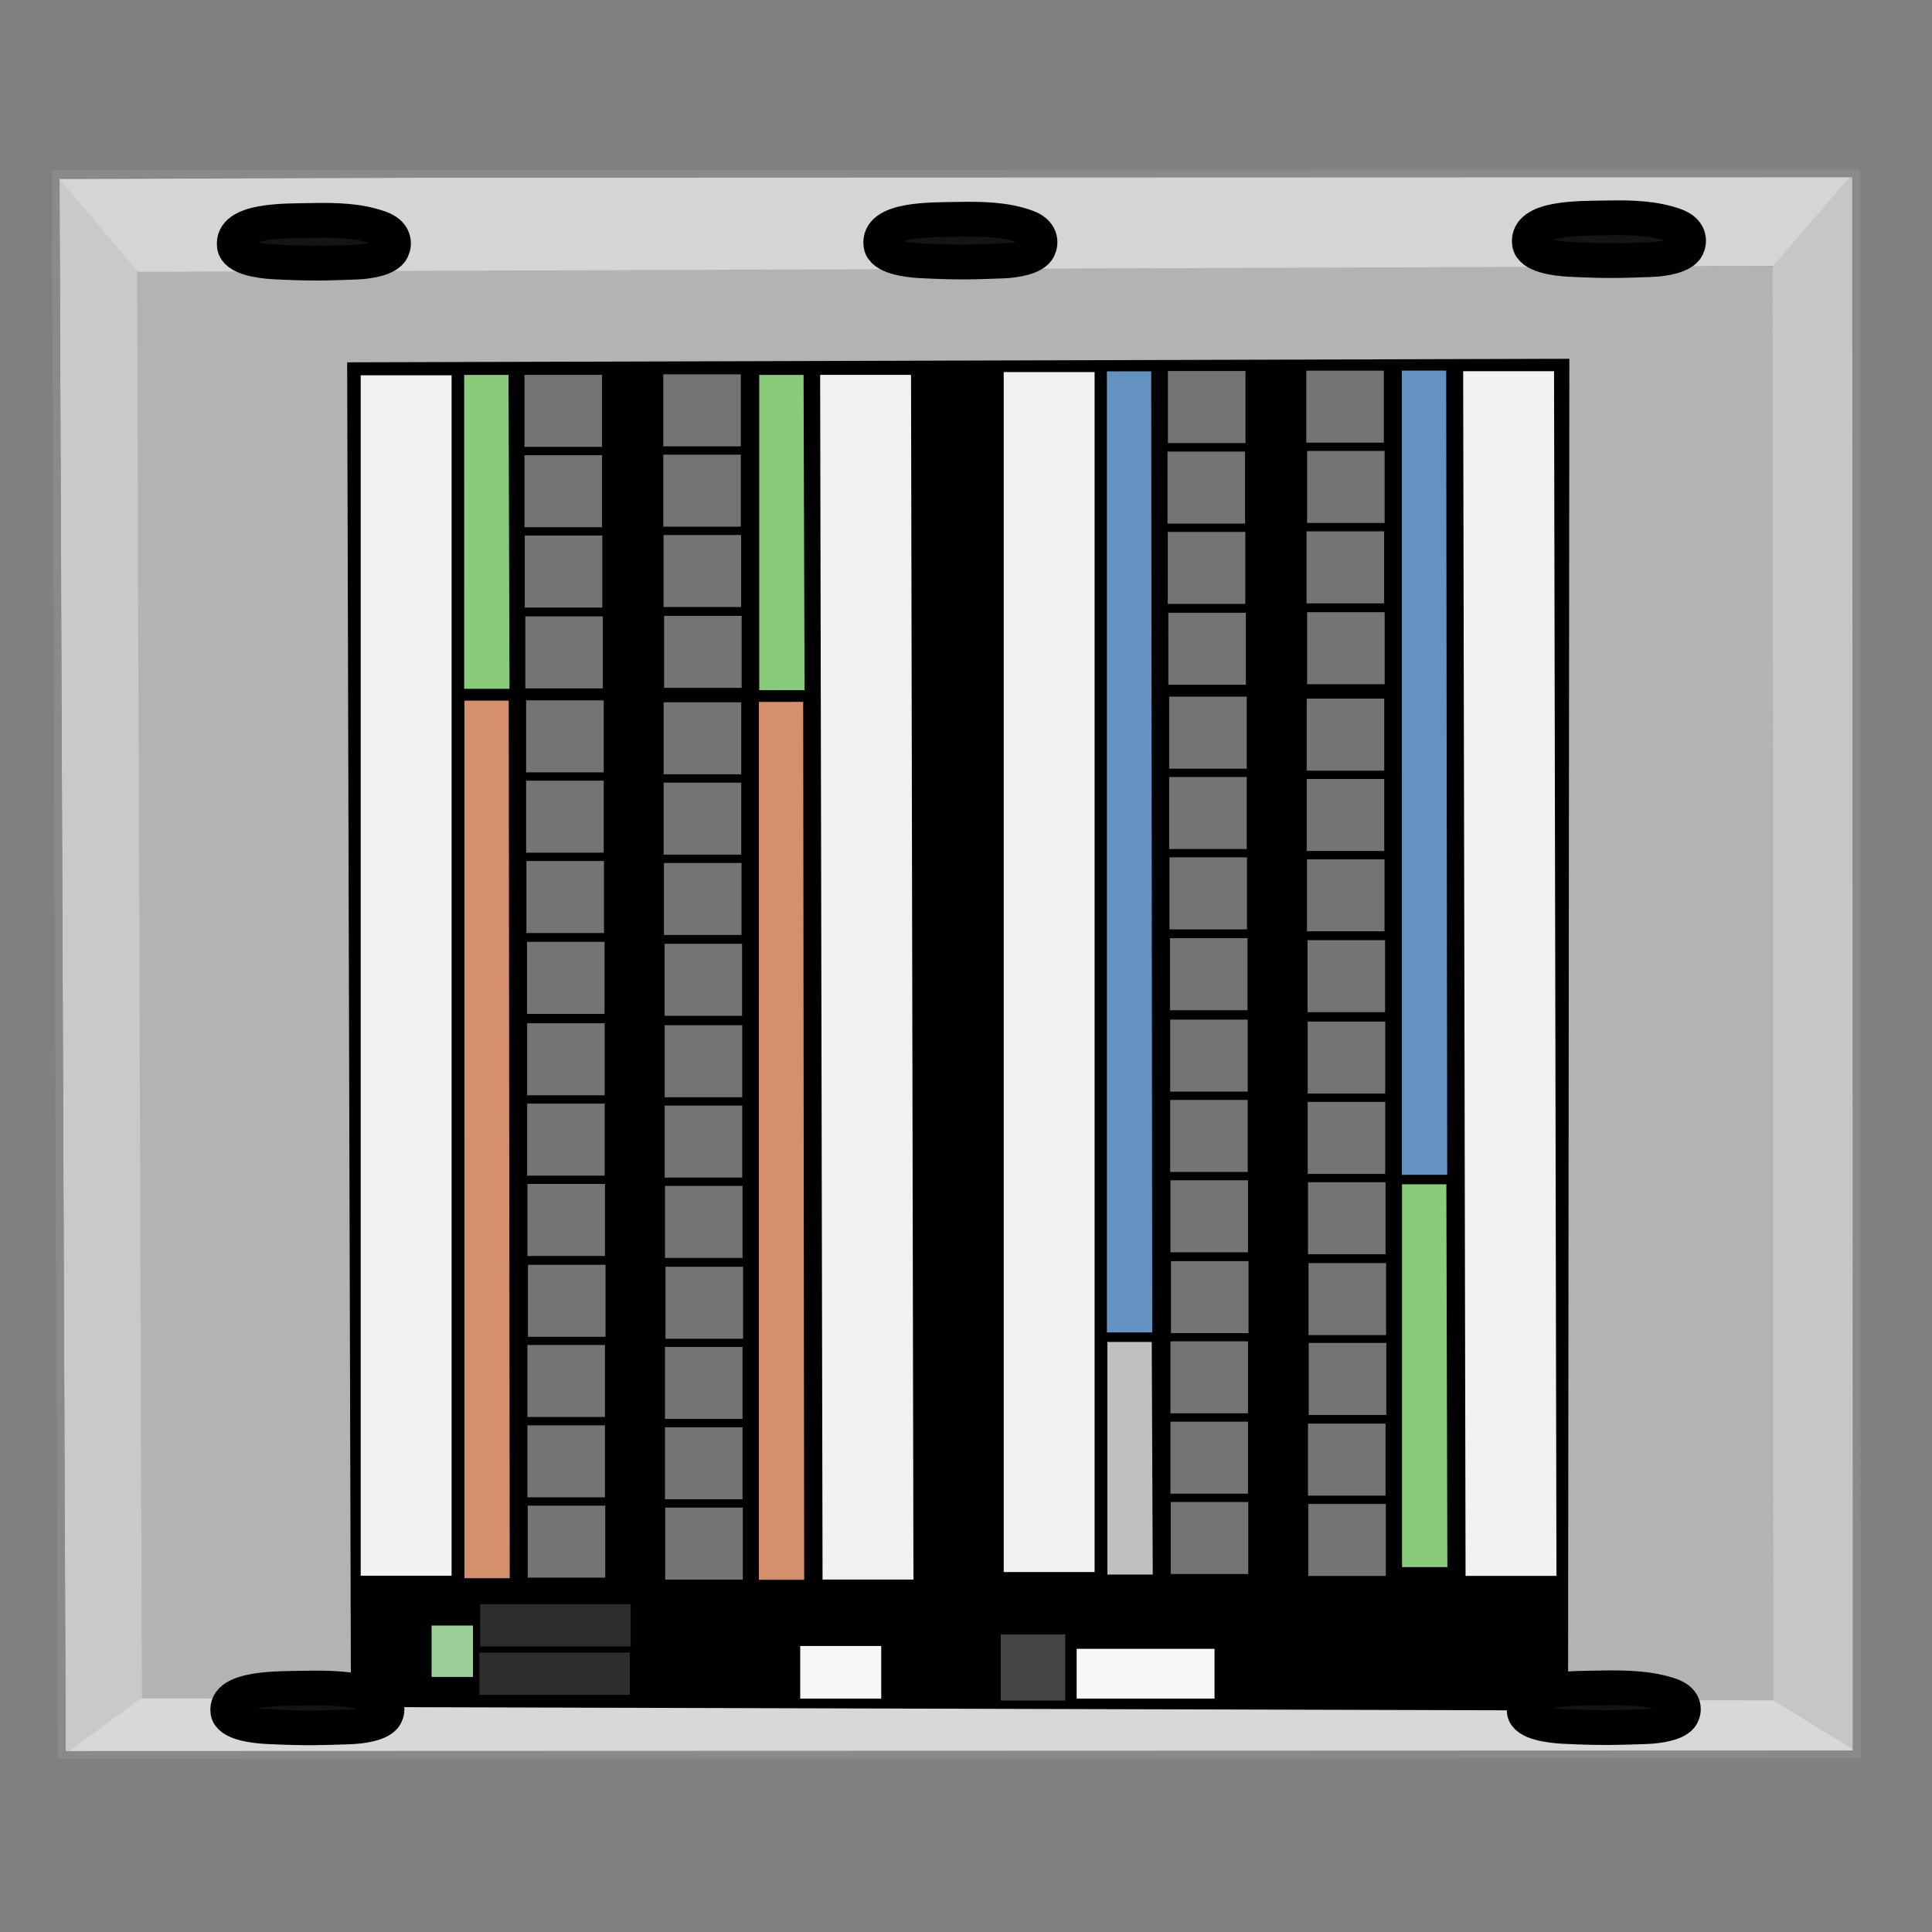 <?xml version="1.0" encoding="utf-8"?>
<svg viewBox="0 7.147 500 500" xmlns="http://www.w3.org/2000/svg">
  <rect x="0" y="7.147" width="500" height="500" fill="#808080" stroke="none"/>
  <path style="fill: rgb(179, 179, 179); stroke: rgba(0, 0, 0, 0);" d="M 34.848 76.487 L 36.105 447.203 L 459.601 447.831 L 458.949 76.021 L 34.848 76.487 Z"/>
  <path style="fill: rgb(201, 201, 201); stroke: rgba(0, 0, 0, 0);" d="M 15.371 53.156 L 35.46 76.49 L 36.733 446.628 L 17.004 461.08 L 15.371 53.156 Z"/>
  <path style="fill: rgb(213, 213, 213); stroke: rgba(0, 0, 0, 0);" d="M 479.984 51.824 L 15.37 53.471 L 35.717 77.495 L 461.922 75.978 L 479.984 51.824 Z"/>
  <path style="fill: rgb(198, 198, 198); stroke: rgba(0, 0, 0, 0);" d="M 479.527 461.026 L 479.629 51.885 L 458.755 76.123 L 458.973 447.22 L 479.527 461.026 Z"/>
  <path style="fill: rgb(216, 216, 216); stroke: rgba(0, 0, 0, 0);" d="M 17.071 460.93 L 480.336 460.398 L 458.948 447.203 L 36.46 446.693 L 17.071 460.93 Z"/>
  <path style="fill: rgb(216, 216, 216); stroke: rgb(0, 0, 0);"/>
  <path style="fill: rgb(216, 216, 216); stroke: rgb(0, 0, 0);"/>
  <path style="stroke: rgba(0, 0, 0, 0);" d="M 89.848 100.92 L 90.827 448.927 L 405.813 449.82 L 406.148 100 L 89.848 100.92 Z"/>
  <path style="fill: rgb(136, 203, 123); stroke: rgba(0, 0, 0, 0);" d="M 120.13 104.171 L 120.132 185.418 L 131.865 185.417 L 131.605 104.169 L 120.13 104.171 Z"/>
  <path style="fill: rgb(216, 216, 216); stroke: rgb(0, 0, 0);" d="M 129.247 176.101"/>
  <path style="fill: rgb(136, 203, 123); stroke: rgba(0, 0, 0, 0);" d="M 196.487 104.17 L 196.489 185.758 L 208.222 185.757 L 207.962 104.168 L 196.487 104.17 Z"/>
  <path style="stroke: rgba(0, 0, 0, 0); fill: rgb(213, 143, 108);" d="M 120.185 188.47 L 120.187 415.586 L 131.92 415.584 L 131.66 188.464 L 120.185 188.47 Z"/>
  <path style="stroke: rgba(0, 0, 0, 0); fill: rgb(213, 143, 108);" d="M 196.391 188.798 L 196.393 416 L 208.126 415.998 L 207.865 188.792 L 196.391 188.798 Z"/>
  <path style="fill: rgb(216, 216, 216); stroke: rgb(0, 0, 0);"/>
  <rect x="171.656" y="104.021" width="20.07" height="18.636" style="stroke: rgba(187, 218, 85, 0); fill: rgb(116, 116, 116);"/>
  <rect x="171.656" y="124.815" width="20.07" height="18.636" style="stroke: rgba(187, 218, 85, 0); fill: rgb(116, 116, 116);"/>
  <rect x="171.729" y="145.605" width="20.07" height="18.636" style="stroke: rgba(187, 218, 85, 0); fill: rgb(116, 116, 116);"/>
  <rect x="171.872" y="166.527" width="20.07" height="18.636" style="stroke: rgba(187, 218, 85, 0); fill: rgb(116, 116, 116);"/>
  <rect x="135.736" y="104.165" width="20.07" height="18.636" style="stroke: rgba(187, 218, 85, 0); fill: rgb(116, 116, 116);"/>
  <rect x="135.736" y="124.959" width="20.07" height="18.636" style="stroke: rgba(187, 218, 85, 0); fill: rgb(116, 116, 116);"/>
  <rect x="135.809" y="145.749" width="20.07" height="18.636" style="stroke: rgba(187, 218, 85, 0); fill: rgb(116, 116, 116);"/>
  <rect x="135.952" y="166.671" width="20.07" height="18.636" style="stroke: rgba(187, 218, 85, 0); fill: rgb(116, 116, 116);"/>
  <rect x="171.76" y="188.899" width="20.07" height="18.636" style="stroke: rgba(187, 218, 85, 0); fill: rgb(116, 116, 116);"/>
  <rect x="171.761" y="209.693" width="20.07" height="18.636" style="stroke: rgba(187, 218, 85, 0); fill: rgb(116, 116, 116);"/>
  <rect x="171.729" y="145.605" width="20.07" height="18.636" style="stroke: rgba(187, 218, 85, 0); fill: rgb(116, 116, 116);" transform="matrix(1, 0, 0, 1, 0.105, 84.878)"/>
  <rect x="171.977" y="251.405" width="20.07" height="18.636" style="stroke: rgba(187, 218, 85, 0); fill: rgb(116, 116, 116);"/>
  <rect x="172.019" y="272.475" width="20.07" height="18.636" style="stroke: rgba(187, 218, 85, 0); fill: rgb(116, 116, 116);"/>
  <rect x="172.019" y="293.269" width="20.07" height="18.636" style="stroke: rgba(187, 218, 85, 0); fill: rgb(116, 116, 116);"/>
  <rect x="172.092" y="314.058" width="20.07" height="18.636" style="stroke: rgba(187, 218, 85, 0); fill: rgb(116, 116, 116);"/>
  <rect x="171.872" y="166.527" width="20.07" height="18.636" style="stroke: rgba(187, 218, 85, 0); fill: rgb(116, 116, 116);" transform="matrix(1, 0, 0, 1, 0.363, 168.454)"/>
  <rect x="172.091" y="355.731" width="20.07" height="18.636" style="stroke: rgba(187, 218, 85, 0); fill: rgb(116, 116, 116);"/>
  <rect x="172.091" y="376.525" width="20.07" height="18.636" style="stroke: rgba(187, 218, 85, 0); fill: rgb(116, 116, 116);"/>
  <rect x="171.729" y="145.605" width="20.07" height="18.636" style="stroke: rgba(187, 218, 85, 0); fill: rgb(116, 116, 116);" transform="matrix(1, 0, 0, 1, 0.435, 251.71)"/>
  <rect x="136.164" y="188.392" width="20.07" height="18.636" style="stroke: rgba(187, 218, 85, 0); fill: rgb(116, 116, 116);"/>
  <rect x="136.165" y="209.186" width="20.07" height="18.636" style="stroke: rgba(187, 218, 85, 0); fill: rgb(116, 116, 116);"/>
  <rect x="136.238" y="229.976" width="20.07" height="18.636" style="stroke: rgba(187, 218, 85, 0); fill: rgb(116, 116, 116);"/>
  <rect x="138.988" y="285.688" width="20.07" height="18.636" style="stroke: rgba(187, 218, 85, 0); fill: rgb(116, 116, 116);" transform="matrix(1, 0, 0, 1, -2.607, -34.789)"/>
  <rect x="136.423" y="271.968" width="20.07" height="18.636" style="stroke: rgba(187, 218, 85, 0); fill: rgb(116, 116, 116);"/>
  <rect x="136.423" y="292.762" width="20.07" height="18.636" style="stroke: rgba(187, 218, 85, 0); fill: rgb(116, 116, 116);"/>
  <rect x="136.496" y="313.551" width="20.07" height="18.636" style="stroke: rgba(187, 218, 85, 0); fill: rgb(116, 116, 116);"/>
  <rect x="171.872" y="166.527" width="20.07" height="18.636" style="stroke: rgba(187, 218, 85, 0); fill: rgb(116, 116, 116);" transform="matrix(1, 0, 0, 1, -35.233, 167.948)"/>
  <rect x="136.495" y="355.224" width="20.07" height="18.636" style="stroke: rgba(187, 218, 85, 0); fill: rgb(116, 116, 116);"/>
  <rect x="136.495" y="376.018" width="20.07" height="18.636" style="stroke: rgba(187, 218, 85, 0); fill: rgb(116, 116, 116);"/>
  <rect x="136.568" y="396.808" width="20.07" height="18.636" style="stroke: rgba(187, 218, 85, 0); fill: rgb(116, 116, 116);"/>
  <rect x="61.303" y="52.398" width="10.712" height="13.293" transform="matrix(1, 0, 0, 1, 50.395, 375.441)" style="fill: rgb(154, 208, 152);"/>
  <rect x="124.067" y="434.829" width="38.944" height="10.937" style="fill: rgb(45, 45, 45);"/>
  <rect x="124.272" y="422.308" width="38.944" height="10.937" style="fill: rgb(45, 45, 45);"/>
  <rect x="80.927" y="66.509" width="16.681" height="17.115" transform="matrix(1, 0, 0, 1, 178.076, 363.632)" style="fill: rgb(70, 68, 68);"/>
  <rect x="93.351" y="104.273" width="23.522" height="310.665" style="stroke: rgba(187, 218, 85, 0); fill: rgb(241, 241, 241);"/>
  <rect x="212.553" y="105.225" width="23.522" height="311.769" style="stroke: rgba(187, 218, 85, 0); fill: rgb(241, 241, 241);" transform="matrix(1, 0, 0.002, 1, -0.511, -1.063)"/>
  <path style="stroke: rgba(0, 0, 0, 0); fill: rgb(192, 192, 192);" d="M 286.596 354.44 L 286.598 414.639 L 298.331 414.639 L 298.071 354.439 L 286.596 354.44 Z"/>
  <path style="stroke: rgba(0, 0, 0, 0); fill: rgb(99, 146, 194);" d="M 362.802 103.052 L 362.804 311.194 L 374.537 311.192 L 374.276 103.047 L 362.802 103.052 Z"/>
  <rect x="338.067" y="103.074" width="20.07" height="18.636" style="stroke: rgba(187, 218, 85, 0); fill: rgb(116, 116, 116);"/>
  <rect x="338.27" y="123.852" width="20.07" height="18.636" style="stroke: rgba(187, 218, 85, 0); fill: rgb(116, 116, 116);"/>
  <rect x="338.14" y="144.658" width="20.07" height="18.636" style="stroke: rgba(187, 218, 85, 0); fill: rgb(116, 116, 116);"/>
  <rect x="338.283" y="165.58" width="20.07" height="18.636" style="stroke: rgba(187, 218, 85, 0); fill: rgb(116, 116, 116);"/>
  <rect x="302.147" y="124.012" width="20.07" height="18.636" style="stroke: rgba(187, 218, 85, 0); fill: rgb(116, 116, 116);"/>
  <rect x="135.809" y="145.749" width="20.07" height="18.636" style="stroke: rgba(187, 218, 85, 0); fill: rgb(116, 116, 116);" transform="matrix(1, 0, 0, 1, 166.411, -0.947)"/>
  <rect x="302.363" y="165.724" width="20.07" height="18.636" style="stroke: rgba(187, 218, 85, 0); fill: rgb(116, 116, 116);"/>
  <rect x="338.171" y="187.952" width="20.07" height="18.636" style="stroke: rgba(187, 218, 85, 0); fill: rgb(116, 116, 116);"/>
  <rect x="338.172" y="208.746" width="20.07" height="18.636" style="stroke: rgba(187, 218, 85, 0); fill: rgb(116, 116, 116);"/>
  <rect x="338.245" y="229.536" width="20.07" height="18.636" style="stroke: rgba(187, 218, 85, 0); fill: rgb(116, 116, 116);"/>
  <rect x="171.977" y="251.405" width="20.07" height="18.636" style="stroke: rgba(187, 218, 85, 0); fill: rgb(116, 116, 116);" transform="matrix(1, 0, 0, 1, 166.411, -0.947)"/>
  <rect x="172.019" y="272.475" width="20.07" height="18.636" style="stroke: rgba(187, 218, 85, 0); fill: rgb(116, 116, 116);" transform="matrix(1, 0, 0, 1, 166.411, -0.947)"/>
  <rect x="172.019" y="293.269" width="20.07" height="18.636" style="stroke: rgba(187, 218, 85, 0); fill: rgb(116, 116, 116);" transform="matrix(1, 0, 0, 1, 166.411, -0.947)"/>
  <rect x="172.092" y="314.058" width="20.07" height="18.636" style="stroke: rgba(187, 218, 85, 0); fill: rgb(116, 116, 116);" transform="matrix(1, 0, 0, 1, 166.411, -0.947)"/>
  <rect x="171.872" y="166.527" width="20.07" height="18.636" style="stroke: rgba(187, 218, 85, 0); fill: rgb(116, 116, 116);" transform="matrix(1, 0, 0, 1, 166.774, 167.507)"/>
  <rect x="338.502" y="375.578" width="20.07" height="18.636" style="stroke: rgba(187, 218, 85, 0); fill: rgb(116, 116, 116);"/>
  <rect x="338.575" y="396.368" width="20.07" height="18.636" style="stroke: rgba(187, 218, 85, 0); fill: rgb(116, 116, 116);"/>
  <rect x="302.575" y="187.445" width="20.07" height="18.636" style="stroke: rgba(187, 218, 85, 0); fill: rgb(116, 116, 116);"/>
  <rect x="302.576" y="208.239" width="20.07" height="18.636" style="stroke: rgba(187, 218, 85, 0); fill: rgb(116, 116, 116);"/>
  <rect x="302.649" y="229.029" width="20.07" height="18.636" style="stroke: rgba(187, 218, 85, 0); fill: rgb(116, 116, 116);"/>
  <rect x="138.988" y="285.687" width="20.07" height="18.636" style="stroke: rgba(187, 218, 85, 0); fill: rgb(116, 116, 116);" transform="matrix(1, 0, 0, 1, 163.804, -35.736)"/>
  <rect x="302.834" y="271.021" width="20.07" height="18.636" style="stroke: rgba(187, 218, 85, 0); fill: rgb(116, 116, 116);"/>
  <rect x="302.834" y="291.815" width="20.07" height="18.636" style="stroke: rgba(187, 218, 85, 0); fill: rgb(116, 116, 116);"/>
  <rect x="302.907" y="312.604" width="20.07" height="18.636" style="stroke: rgba(187, 218, 85, 0); fill: rgb(116, 116, 116);"/>
  <rect x="171.872" y="166.527" width="20.07" height="18.636" style="stroke: rgba(187, 218, 85, 0); fill: rgb(116, 116, 116);" transform="matrix(1, 0, 0, 1, 131.178, 167)"/>
  <rect x="302.906" y="354.277" width="20.07" height="18.636" style="stroke: rgba(187, 218, 85, 0); fill: rgb(116, 116, 116);"/>
  <rect x="302.906" y="375.071" width="20.07" height="18.636" style="stroke: rgba(187, 218, 85, 0); fill: rgb(116, 116, 116);"/>
  <rect x="302.979" y="395.861" width="20.07" height="18.636" style="stroke: rgba(187, 218, 85, 0); fill: rgb(116, 116, 116);"/>
  <rect x="259.762" y="103.438" width="23.522" height="310.553" style="stroke: rgba(187, 218, 85, 0); fill: rgb(241, 241, 241);"/>
  <rect x="212.553" y="105.225" width="23.522" height="311.769" style="stroke: rgba(187, 218, 85, 0); fill: rgb(241, 241, 241);" transform="matrix(1, 0, 0.002, 1, 165.9, -2.01)"/>
  <rect x="338.699" y="354.701" width="20.07" height="18.636" style="stroke: rgba(187, 218, 85, 0); fill: rgb(116, 116, 116);"/>
  <rect x="302.256" y="103.17" width="20.07" height="18.636" style="stroke: rgba(187, 218, 85, 0); fill: rgb(116, 116, 116);"/>
  <path style="fill: rgb(136, 203, 123); stroke: rgba(0, 0, 0, 0);" d="M 362.842 313.637 L 362.844 412.708 L 374.577 412.707 L 374.317 313.635 L 362.842 313.637 Z"/>
  <path style="stroke: rgba(0, 0, 0, 0); fill: rgb(99, 146, 194);" d="M 286.461 103.249 L 286.463 351.989 L 298.196 351.986 L 297.935 103.243 L 286.461 103.249 Z"/>
  <rect x="207.095" y="433.128" width="20.966" height="13.61" style="fill: rgb(247, 247, 247);"/>
  <rect x="278.638" y="433.864" width="35.679" height="12.874" style="fill: rgb(247, 247, 247);"/>
  <path style="fill: rgb(216, 216, 216); stroke: rgb(0, 0, 0);" d="M 67.236 60.768"/>
  <path style="fill: rgb(216, 216, 216); stroke: rgb(0, 0, 0);"/>
  <path style="fill: rgb(216, 216, 216); stroke: rgb(0, 0, 0);" d="M 93.869 81.005"/>
  <path style="stroke: rgb(0, 0, 0); stroke-width: 9; fill: rgb(29, 29, 29);"/>
  <path style="stroke: rgb(0, 0, 0); stroke-width: 9; fill: rgb(29, 29, 29);" d="M 258.566 76.597"/>
  <path style="stroke: rgb(0, 0, 0); stroke-width: 9; fill: rgb(29, 29, 29);"/>
  <path style="stroke: rgb(0, 0, 0); stroke-width: 9; fill: rgb(29, 29, 29);" d="M 143.539 82.546"/>
  <path style="stroke: rgb(0, 0, 0); stroke-width: 9; fill: rgb(20, 20, 20);" d="M 60.663 70.796 C 59.733 63.938 73.937 64.342 80.044 64.204 C 87.214 64.043 92.962 64.253 98.301 66.153 C 102.203 67.54 102.197 70.216 101.456 71.764 C 100.31 74.158 95.138 74.878 92.126 74.984 C 84.744 75.241 81.312 75.441 71.048 74.927 C 67.179 74.733 61.074 73.832 60.663 70.796 Z"/>
  <path style="stroke: rgb(0, 0, 0); stroke-width: 9; fill: rgb(20, 20, 20);" d="M 227.976 70.505 C 227.046 63.647 241.25 64.051 247.357 63.913 C 254.527 63.752 260.275 63.962 265.614 65.862 C 269.516 67.249 269.51 69.925 268.769 71.473 C 267.623 73.867 262.451 74.587 259.439 74.693 C 252.057 74.95 248.625 75.15 238.361 74.636 C 234.492 74.442 228.387 73.541 227.976 70.505 Z"/>
  <path style="stroke: rgb(0, 0, 0); stroke-width: 9; fill: rgb(20, 20, 20);" d="M 395.826 70.138 C 394.896 63.28 409.1 63.684 415.207 63.546 C 422.377 63.385 428.125 63.595 433.464 65.495 C 437.366 66.882 437.36 69.558 436.619 71.106 C 435.473 73.5 430.301 74.22 427.289 74.326 C 419.907 74.583 416.475 74.783 406.211 74.269 C 402.342 74.075 396.237 73.174 395.826 70.138 Z"/>
  <path style="stroke: rgb(0, 0, 0); stroke-width: 9; fill: rgb(20, 20, 20);" d="M 394.482 450.113 C 393.552 443.746 407.756 444.122 413.863 443.993 C 421.033 443.843 426.781 444.038 432.12 445.802 C 436.022 447.09 436.016 449.574 435.275 451.012 C 434.129 453.234 428.957 453.903 425.945 454.001 C 418.563 454.24 415.131 454.426 404.867 453.948 C 400.998 453.768 394.893 452.932 394.482 450.113 Z"/>
  <path style="stroke: rgb(0, 0, 0); stroke-width: 9; fill: rgb(20, 20, 20);" d="M 58.979 450.169 C 58.049 443.802 72.253 444.178 78.36 444.049 C 85.53 443.899 91.278 444.094 96.617 445.858 C 100.519 447.146 100.513 449.63 99.772 451.068 C 98.626 453.29 93.454 453.959 90.442 454.057 C 83.06 454.296 79.628 454.482 69.364 454.004 C 65.495 453.824 59.39 452.988 58.979 450.169 Z"/>
  <line style="fill: rgb(191, 191, 191); stroke: rgb(138, 138, 138); stroke-width: 2;" x1="16.899" y1="461.316" x2="480.825" y2="461.159"/>
  <line style="fill: rgb(191, 191, 191); stroke: rgb(138, 138, 138); stroke-width: 2;" x1="15.561" y1="52.183" x2="479.919" y2="52.026"/>
  <line style="fill: rgb(191, 191, 191); stroke: rgb(138, 138, 138); stroke-width: 2;" x1="14.412" y1="51.175" x2="16.004" y2="462.315" transform="matrix(-1, 0, 0, -1, 30.416, 513.49)"/>
  <line style="fill: rgb(191, 191, 191); stroke: rgb(138, 138, 138); stroke-width: 2;" x1="478.928" y1="51.072" x2="479.094" y2="462.18" transform="matrix(-1, 0, 0, -1, 959.448, 513.221)"/>
</svg>